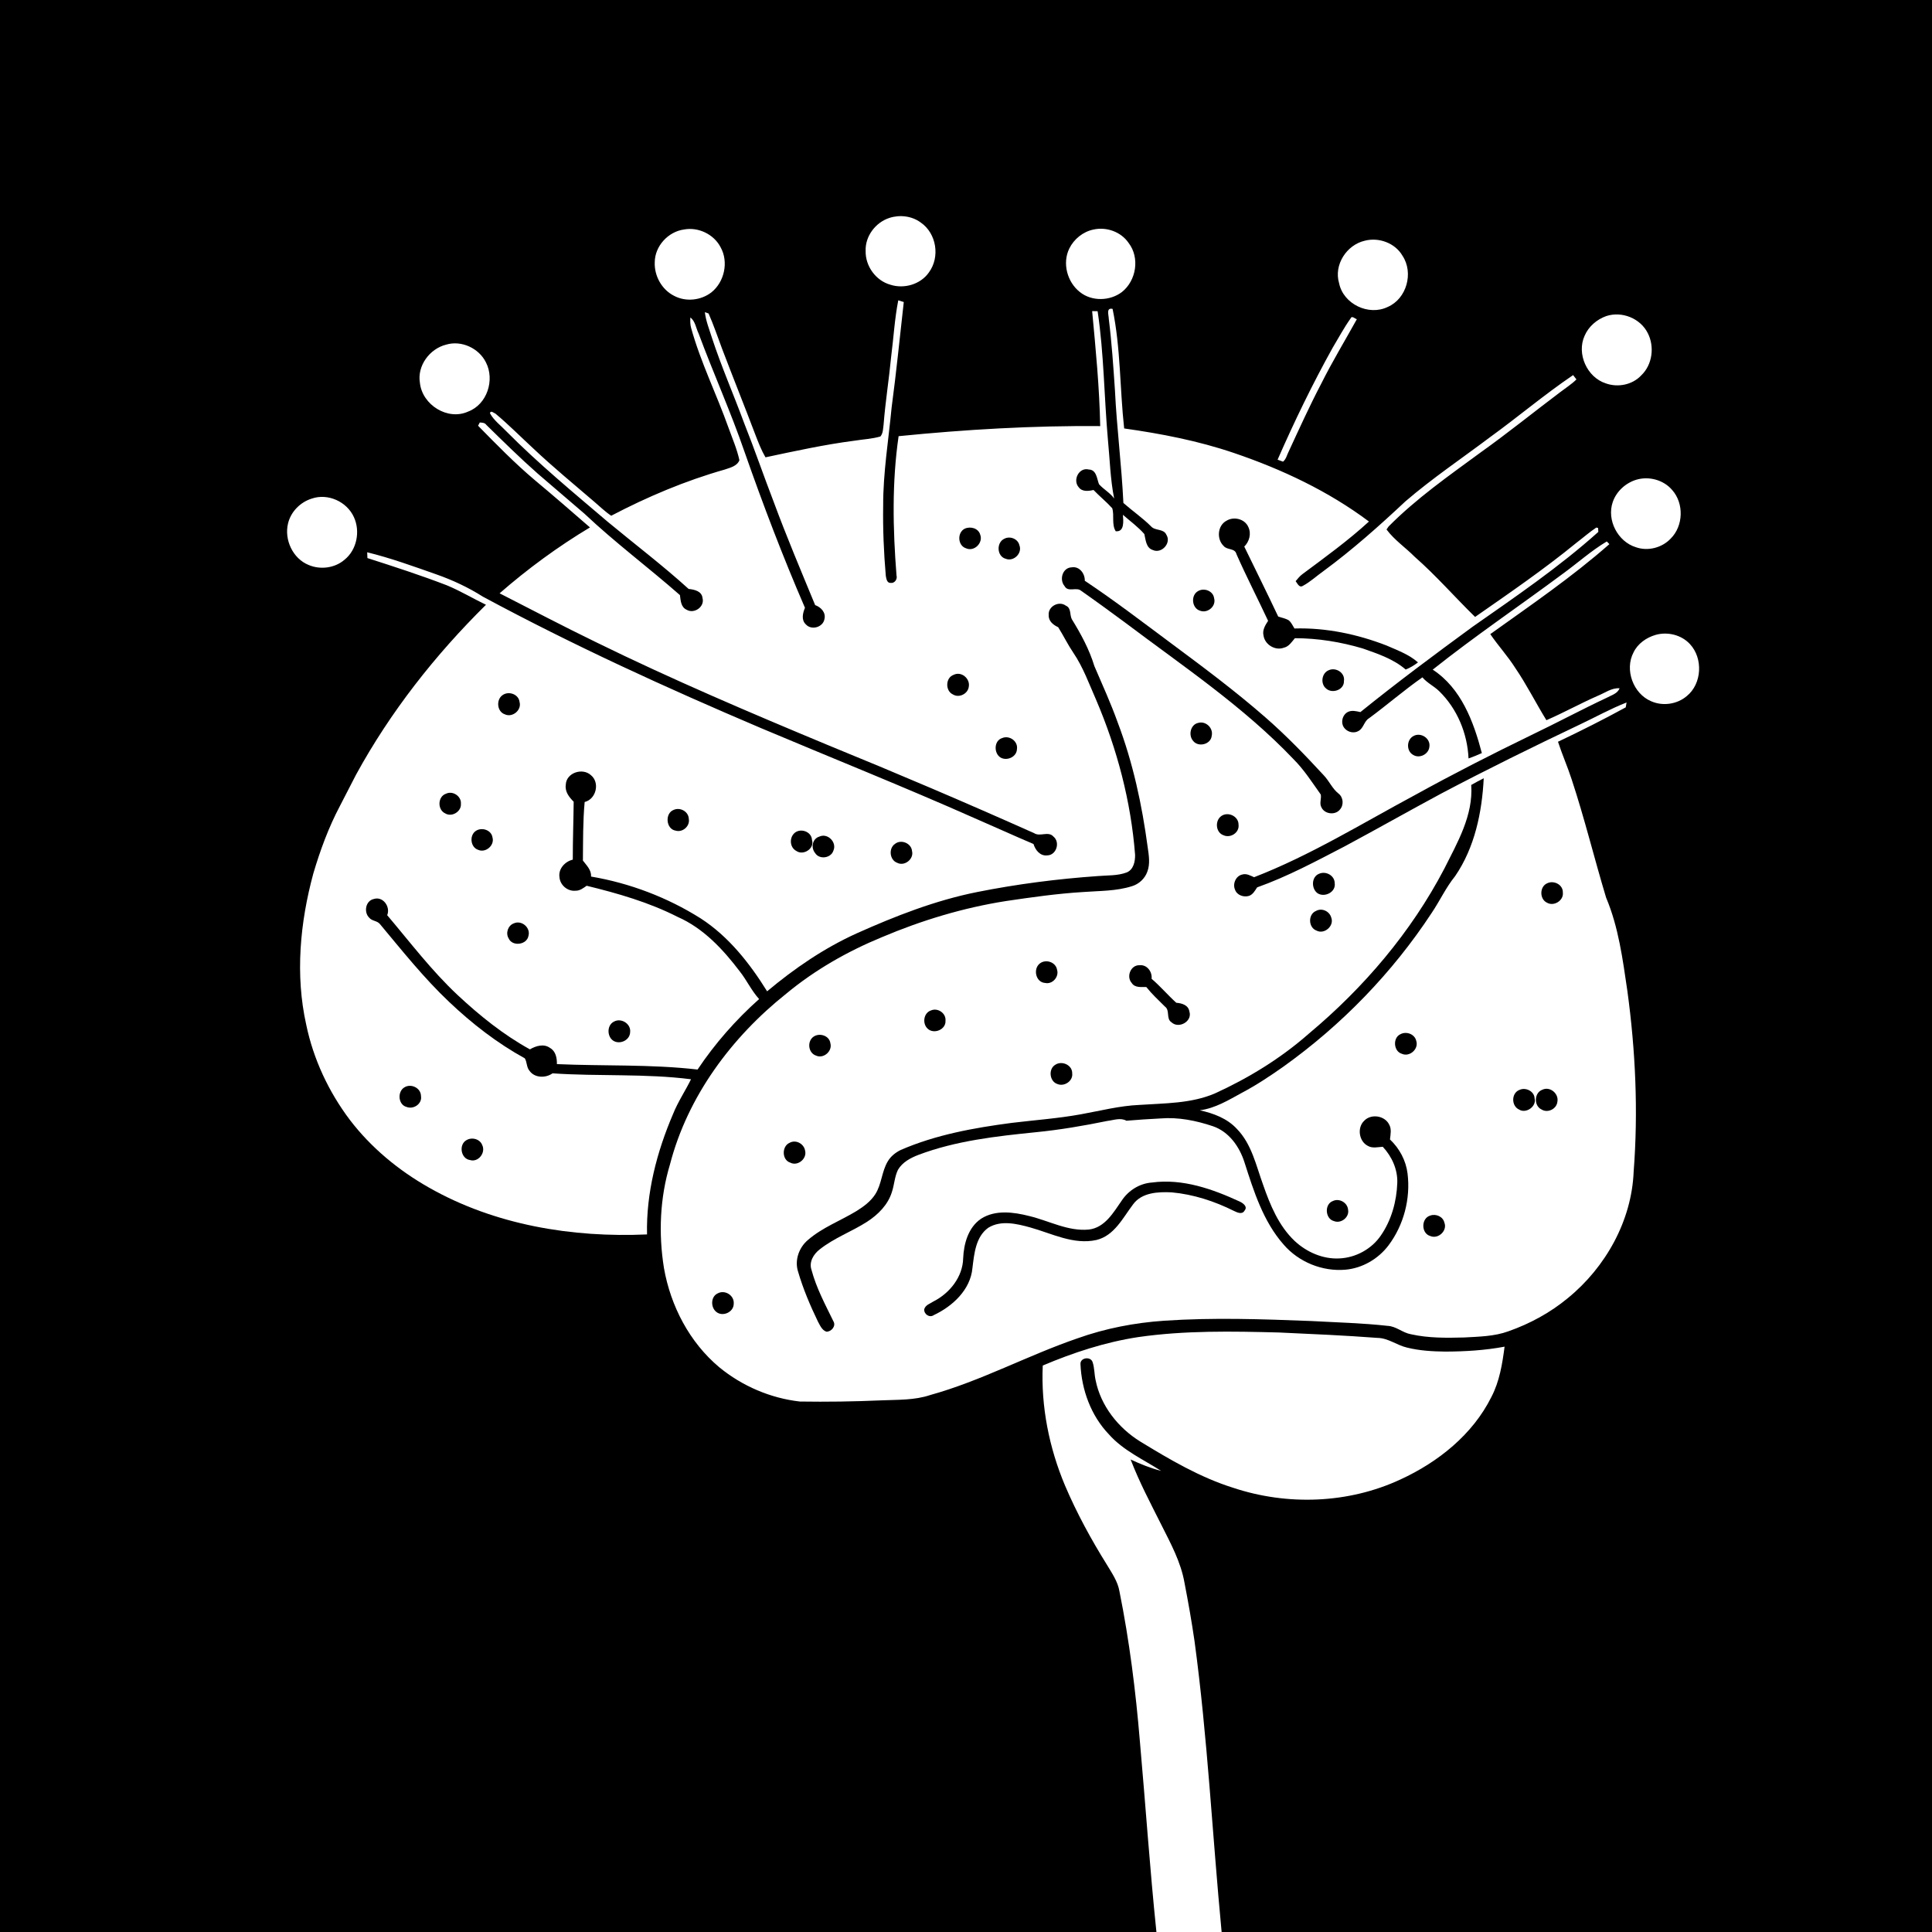 <svg xmlns="http://www.w3.org/2000/svg" viewBox="0 0 1024 1024" version="1.1">
<g id="Parent-Group"><g id="Group-rgba(0,0,0,0)" fill="rgba(0,0,0,0)">
<path fill="#000000" opacity="1.00" d=" M 0.00 0.00 L 1024.00 0.00 L 1024.00 1024.00 L 647.49 1024.00 C 642.57 972.62 640.06 920.98 633.12 869.80 C 631.62 859.44 629.79 849.13 627.80 838.86 C 625.89 827.95 620.53 818.11 615.61 808.33 C 609.87 796.88 603.85 785.55 599.26 773.57 C 604.49 775.99 609.86 778.17 615.45 779.62 C 605.99 773.53 595.36 768.83 587.76 760.26 C 578.22 750.31 573.24 736.60 572.67 722.97 C 572.49 719.52 578.09 718.77 579.10 721.96 C 580.14 725.03 579.98 728.35 580.69 731.51 C 583.39 745.10 592.66 756.78 604.29 764.00 C 619.97 773.58 636.00 783.03 653.64 788.57 C 682.35 798.11 714.72 796.98 742.26 784.15 C 762.22 774.98 780.54 760.37 790.47 740.42 C 794.78 732.17 796.27 722.87 797.46 713.76 C 787.12 715.70 776.56 716.34 766.05 716.37 C 759.25 716.29 752.38 715.90 745.76 714.25 C 740.36 713.01 735.77 709.18 730.07 709.11 C 712.73 707.79 695.34 707.05 677.97 706.25 C 653.06 705.60 627.99 705.12 603.26 708.69 C 585.80 711.35 568.91 716.89 552.68 723.76 C 551.69 745.51 556.06 767.35 564.49 787.39 C 570.70 801.96 578.30 815.91 586.68 829.34 C 589.35 833.81 592.46 838.23 593.34 843.49 C 598.63 869.74 601.96 896.36 604.17 923.04 C 607.18 956.69 609.43 990.40 612.93 1024.00 L 0.00 1024.00 L 0.00 0.00 M 471.37 115.51 C 464.05 117.89 458.48 125.24 458.81 133.04 C 458.62 141.03 464.22 148.79 471.96 150.92 C 479.19 153.25 487.89 150.74 492.30 144.44 C 498.36 136.28 496.41 123.68 487.98 117.92 C 483.28 114.44 476.87 113.71 471.37 115.51 M 362.46 121.65 C 354.08 122.82 347.07 130.50 347.03 139.01 C 346.73 146.22 350.77 153.52 357.26 156.78 C 363.49 160.12 371.51 159.25 377.07 154.95 C 383.97 149.43 386.28 138.81 381.93 131.04 C 378.36 124.13 370.07 120.20 362.46 121.65 M 579.52 121.67 C 574.02 122.81 569.22 126.71 566.75 131.72 C 562.94 139.49 565.63 149.51 572.35 154.78 C 578.63 159.86 588.31 159.61 594.65 154.77 C 602.28 148.73 604.21 136.59 598.20 128.78 C 594.18 122.85 586.44 120.11 579.52 121.67 M 723.37 127.58 C 713.70 129.80 706.84 140.41 709.75 150.12 C 712.00 161.17 725.44 167.60 735.53 162.68 C 745.57 158.35 749.36 144.59 743.35 135.56 C 739.48 128.81 730.79 125.64 723.37 127.58 M 476.10 159.18 C 474.17 169.01 473.62 179.05 472.34 188.98 C 471.19 201.04 469.25 213.01 468.32 225.09 C 468.02 227.21 468.09 229.61 466.64 231.34 C 462.16 232.64 457.46 232.84 452.87 233.58 C 437.00 235.63 421.37 239.07 405.72 242.39 C 403.51 238.60 401.93 234.49 400.36 230.41 C 394.61 215.25 388.57 200.21 382.80 185.06 C 380.42 178.74 378.28 172.32 375.56 166.15 C 375.07 165.98 374.08 165.65 373.59 165.48 C 374.14 170.13 375.91 174.49 377.30 178.92 C 382.34 194.33 388.87 209.18 394.46 224.38 C 399.95 238.14 404.74 252.17 410.07 265.99 C 416.88 284.43 424.55 302.55 432.05 320.72 C 435.10 321.80 437.83 324.62 436.98 328.12 C 436.23 332.48 430.07 334.24 427.12 330.94 C 424.58 328.57 425.49 324.93 426.65 322.14 C 414.92 295.06 404.42 267.46 394.66 239.61 C 387.35 218.34 378.08 197.81 370.26 176.73 C 368.86 173.89 368.55 170.28 365.91 168.25 C 365.79 170.15 365.80 172.09 366.34 173.94 C 371.39 192.11 379.85 209.06 386.15 226.79 C 388.18 232.46 390.63 238.02 391.90 243.92 C 390.68 247.08 386.99 247.88 384.13 248.87 C 363.25 254.80 343.17 263.28 323.96 273.35 C 320.74 271.22 317.99 268.49 315.06 266.01 C 304.31 256.76 293.32 247.76 283.00 238.02 C 276.20 231.75 269.69 225.15 262.59 219.22 C 261.72 218.95 260.11 217.26 259.68 219.02 C 261.78 222.89 265.51 225.57 268.51 228.75 C 285.39 245.77 303.90 261.05 322.13 276.58 C 336.42 288.43 351.24 299.66 364.99 312.15 C 368.04 312.48 371.99 313.29 372.36 317.04 C 373.59 321.63 367.88 325.57 363.92 323.17 C 360.86 321.79 360.76 318.27 360.38 315.42 C 343.74 300.80 325.89 287.50 309.76 272.26 C 301.52 265.15 293.25 258.06 284.97 250.99 C 275.59 242.72 266.69 233.94 257.76 225.19 C 256.95 224.01 255.56 224.02 254.29 223.93 C 254.06 224.36 253.62 225.22 253.39 225.65 C 263.11 235.55 272.82 245.50 283.44 254.46 C 293.30 262.69 303.00 271.11 312.69 279.54 C 295.72 289.73 279.71 301.46 264.80 314.47 C 281.78 323.15 298.67 332.01 315.83 340.34 C 356.17 360.13 397.54 377.74 439.01 395.00 C 475.62 409.94 512.00 425.45 548.10 441.59 C 551.27 443.66 555.64 440.31 558.38 443.43 C 562.04 446.44 559.90 453.33 555.03 453.37 C 551.26 453.80 548.76 450.55 547.78 447.34 C 537.31 442.90 526.98 438.16 516.55 433.65 C 479.06 417.01 440.96 401.79 403.17 385.84 C 353.19 364.58 303.71 341.98 255.88 316.21 C 248.22 311.35 239.96 307.49 231.42 304.48 C 219.27 300.21 207.13 295.79 194.62 292.72 C 194.65 293.48 194.71 295.02 194.74 295.79 C 208.88 300.33 223.02 304.90 236.89 310.25 C 244.01 313.20 250.64 317.19 257.58 320.54 C 230.62 347.17 206.91 377.30 188.71 410.60 C 185.79 416.10 183.07 421.71 180.15 427.21 C 174.15 438.56 169.71 450.66 166.07 462.96 C 159.02 488.94 156.40 516.67 162.31 543.14 C 166.11 561.39 174.19 578.66 185.40 593.52 C 196.67 608.30 211.29 620.36 227.43 629.48 C 262.28 649.29 303.26 656.06 342.94 654.27 C 342.45 632.30 348.12 610.56 356.72 590.48 C 359.30 584.02 363.20 578.24 366.26 572.03 C 341.92 568.93 317.29 570.57 292.85 568.89 C 289.16 571.52 283.28 571.40 280.58 567.45 C 279.01 565.59 279.38 562.83 278.14 560.93 C 263.48 552.86 250.14 542.52 238.03 531.01 C 224.62 518.33 213.13 503.84 201.32 489.71 C 199.86 487.96 197.13 488.20 195.70 486.41 C 192.69 483.49 193.75 477.41 198.11 476.49 C 203.00 474.89 207.08 480.66 205.22 485.07 C 217.36 499.41 228.75 514.48 242.51 527.36 C 254.21 538.28 266.80 548.44 280.86 556.18 C 284.05 554.32 288.28 553.03 291.55 555.45 C 294.58 557.16 295.23 560.81 295.17 564.00 C 320.01 565.10 345.00 564.02 369.73 566.88 C 378.94 553.10 389.97 540.55 402.35 529.52 C 398.32 525.11 395.83 519.58 392.13 514.91 C 383.29 503.23 372.84 491.98 359.19 485.99 C 343.96 478.24 327.47 473.50 310.94 469.47 C 309.15 470.72 307.29 472.19 304.98 472.10 C 300.79 472.51 296.83 469.09 296.53 464.91 C 295.86 460.48 299.47 456.60 303.59 455.63 C 303.57 445.39 303.96 435.15 304.06 424.92 C 301.65 422.51 299.33 419.61 299.88 415.93 C 300.08 409.60 308.67 406.76 313.15 410.81 C 318.09 414.76 316.02 423.56 309.88 425.08 C 308.93 435.39 309.06 445.77 308.95 456.11 C 310.88 458.69 313.45 461.01 313.29 464.60 C 333.84 468.08 353.72 475.65 371.36 486.76 C 386.20 496.36 397.35 510.55 406.59 525.42 C 421.03 513.31 436.71 502.58 453.91 494.77 C 474.51 485.54 495.70 477.24 517.90 472.80 C 539.04 468.58 560.47 465.83 581.96 464.33 C 587.04 463.89 592.34 464.24 597.18 462.41 C 600.82 460.91 601.69 456.58 601.62 453.05 C 599.44 424.78 592.11 397.05 581.00 371.00 C 577.25 362.52 574.12 353.68 568.88 345.96 C 565.93 341.61 563.63 336.86 560.86 332.43 C 558.23 331.24 555.65 329.15 555.83 325.97 C 555.43 321.38 561.29 318.28 564.94 321.03 C 567.89 322.27 566.88 325.82 568.07 328.16 C 572.90 336.00 577.36 344.20 580.04 353.04 C 584.29 362.95 588.78 372.78 592.42 382.95 C 600.48 404.21 605.29 426.56 608.30 449.06 C 608.92 453.35 609.69 457.90 608.08 462.08 C 606.77 465.70 603.67 468.58 599.99 469.69 C 591.63 472.36 582.75 472.14 574.10 472.79 C 560.36 473.62 546.74 475.57 533.14 477.58 C 510.54 481.13 488.51 487.80 467.46 496.71 C 449.24 504.21 431.91 514.07 416.72 526.68 C 387.81 549.69 364.48 581.03 355.11 617.13 C 349.75 634.87 348.97 653.84 351.91 672.09 C 355.44 692.23 365.48 711.50 381.27 724.71 C 393.38 734.64 408.38 741.08 423.95 742.84 C 438.31 743.06 452.67 742.86 467.02 742.22 C 475.73 741.84 484.68 742.22 493.06 739.39 C 519.99 731.92 544.68 718.41 571.05 709.36 C 585.85 704.07 601.38 701.08 617.04 700.01 C 642.99 698.25 669.03 699.16 694.99 700.17 C 708.47 700.92 722.01 701.23 735.44 702.73 C 740.00 702.92 743.41 706.42 747.83 707.18 C 757.06 709.25 766.62 709.14 776.03 708.89 C 783.91 708.43 792.01 708.35 799.52 705.60 C 810.92 701.59 821.70 695.72 831.02 688.00 C 851.02 671.67 864.83 647.03 865.87 621.00 C 868.34 589.05 866.87 556.87 862.53 525.14 C 860.07 508.45 857.88 491.43 851.27 475.76 C 844.98 454.92 839.84 433.72 833.00 413.04 C 830.82 406.32 827.95 399.85 825.77 393.14 C 837.90 387.40 849.90 381.34 861.67 374.91 C 861.78 374.27 862.00 372.98 862.11 372.33 C 853.54 375.67 845.51 380.18 837.20 384.08 C 812.54 395.80 788.03 407.86 763.88 420.60 C 746.73 429.82 729.78 439.42 712.62 448.63 C 697.48 456.48 682.41 464.60 666.31 470.32 C 665.18 472.04 664.10 474.07 662.06 474.82 C 659.25 475.71 655.61 474.51 654.60 471.57 C 653.19 468.47 655.01 464.23 658.44 463.51 C 660.64 462.83 662.73 464.10 664.70 464.94 C 694.59 453.35 721.95 436.41 750.11 421.31 C 770.25 410.19 790.74 399.74 811.44 389.70 C 824.95 383.24 838.15 376.14 851.71 369.78 C 854.13 368.43 857.32 367.67 858.40 364.80 C 854.19 364.49 850.54 367.33 846.76 368.83 C 837.59 372.86 828.81 377.74 819.63 381.72 C 813.99 372.56 809.18 362.90 803.10 354.00 C 799.12 347.72 794.06 342.24 789.88 336.10 C 811.32 320.76 833.18 305.84 853.01 288.40 C 852.54 287.93 852.08 287.45 851.63 286.98 C 843.28 291.96 836.04 298.52 828.18 304.21 C 805.32 321.21 781.67 337.17 759.37 354.93 C 774.46 364.75 781.05 382.51 785.41 399.15 C 783.09 400.18 780.75 401.17 778.35 401.98 C 777.76 388.70 772.34 375.63 762.77 366.31 C 760.01 363.63 756.40 361.98 753.91 359.01 C 744.19 365.81 735.22 373.61 725.67 380.65 C 722.96 382.21 722.79 385.93 720.04 387.43 C 717.72 388.80 714.60 388.14 712.83 386.20 C 710.34 383.63 711.25 378.97 714.39 377.36 C 716.49 376.30 718.87 376.94 721.04 377.42 C 740.37 361.80 760.31 346.97 780.37 332.29 C 803.20 316.30 826.36 300.58 847.14 281.93 C 847.11 281.41 847.06 280.37 847.03 279.85 L 846.09 279.61 C 842.41 282.05 839.10 285.00 835.58 287.66 C 818.39 301.73 800.04 314.30 781.83 326.99 C 771.08 316.50 761.20 305.11 749.89 295.18 C 744.98 290.23 739.10 286.28 734.89 280.64 C 735.16 280.24 735.71 279.44 735.99 279.04 C 750.73 264.15 767.99 252.11 784.84 239.74 C 799.17 229.53 812.86 218.45 826.91 207.87 C 829.81 205.65 832.93 203.68 835.55 201.10 C 835.11 200.53 834.23 199.38 833.78 198.81 C 818.58 209.11 804.55 221.01 789.69 231.76 C 774.70 243.04 759.08 253.54 744.85 265.78 C 731.00 278.76 716.80 291.41 701.49 302.67 C 697.82 305.27 694.49 308.41 690.51 310.54 C 688.58 311.69 687.65 309.17 686.72 308.02 C 687.83 306.69 688.94 305.32 690.35 304.27 C 702.35 295.34 714.53 286.54 725.57 276.42 C 704.04 260.29 679.42 248.72 654.03 240.09 C 635.15 233.67 615.53 229.87 595.83 227.09 C 593.50 206.01 594.01 184.56 589.70 163.73 C 586.18 162.91 587.63 166.92 587.67 168.93 C 589.24 181.56 590.10 194.25 590.95 206.95 C 591.91 226.86 594.48 246.66 595.42 266.58 C 600.19 270.78 605.51 274.44 610.06 278.96 C 612.22 281.47 616.71 280.08 618.19 283.41 C 621.02 287.80 615.65 293.66 611.02 291.52 C 607.39 290.38 607.26 286.12 606.52 283.05 C 603.16 279.21 598.98 276.21 595.16 272.85 C 595.41 276.00 596.10 282.08 591.35 281.57 C 589.09 277.96 590.70 273.26 589.51 269.38 C 586.41 265.96 582.79 263.04 579.59 259.70 C 576.95 260.31 573.58 260.76 571.75 258.26 C 568.39 254.50 571.89 247.51 577.08 248.85 C 581.23 248.97 581.34 253.75 582.49 256.63 C 584.93 259.40 588.35 261.15 590.52 264.21 C 588.47 253.96 588.24 243.46 587.22 233.09 C 585.20 210.39 585.14 187.52 581.76 164.95 C 581.03 164.94 579.59 164.92 578.86 164.90 C 580.76 185.17 582.74 205.48 583.13 225.84 C 547.46 225.54 511.77 227.63 476.28 231.18 C 472.71 255.60 473.24 280.45 475.17 305.00 C 475.76 306.96 474.15 309.30 472.02 308.95 C 470.07 309.06 469.75 306.62 469.49 305.17 C 468.43 292.84 467.90 280.46 468.10 268.08 C 468.04 250.63 470.92 233.38 472.57 216.06 C 475.07 197.44 476.90 178.75 479.02 160.08 C 478.04 159.78 477.07 159.48 476.10 159.18 M 851.39 167.51 C 846.36 169.30 841.99 173.02 839.87 177.97 C 835.54 187.49 841.14 199.96 851.06 203.18 C 857.48 205.51 865.24 204.00 869.94 198.90 C 875.82 193.29 877.02 183.72 873.37 176.59 C 869.45 168.72 859.70 164.82 851.39 167.51 M 715.83 168.80 C 712.31 173.75 709.45 179.13 706.32 184.34 C 695.61 203.60 685.99 223.46 677.15 243.64 C 677.87 243.90 679.31 244.43 680.04 244.69 C 681.72 243.33 682.13 241.00 683.11 239.15 C 688.68 227.13 694.14 215.06 700.30 203.32 C 706.11 191.68 712.86 180.55 719.16 169.18 C 718.14 168.97 716.50 167.06 715.83 168.80 M 236.44 182.67 C 227.71 184.87 221.01 193.88 222.57 202.97 C 223.80 214.58 237.30 223.09 248.15 218.13 C 258.19 214.36 262.35 201.33 257.54 192.04 C 253.83 184.54 244.53 180.23 236.44 182.67 M 867.26 254.27 C 861.59 256.01 856.75 260.42 854.80 266.06 C 851.49 275.61 857.44 287.08 867.06 290.04 C 873.39 292.28 880.89 290.35 885.49 285.48 C 892.25 278.78 892.62 266.83 886.29 259.72 C 881.74 254.35 873.96 252.26 867.26 254.27 M 165.19 264.28 C 159.13 266.18 154.14 271.24 152.66 277.46 C 150.56 286.10 155.24 296.11 163.61 299.46 C 169.80 302.09 177.44 301.11 182.57 296.70 C 189.14 291.45 191.06 281.59 187.56 274.05 C 183.83 265.86 173.77 261.29 165.19 264.28 M 877.42 336.53 C 872.57 337.96 868.01 341.15 865.80 345.80 C 860.96 354.97 865.64 367.73 875.21 371.70 C 881.32 374.39 888.92 373.29 894.01 368.95 C 902.10 362.42 902.75 348.93 895.71 341.39 C 891.18 336.46 883.79 334.68 877.42 336.53 Z" />
<path fill="#000000" opacity="1.00" d=" M 650.07 276.00 C 653.94 273.61 659.76 275.01 661.63 279.30 C 663.34 282.84 662.19 287.02 659.49 289.70 C 665.49 302.05 671.61 314.35 677.47 326.77 C 679.35 327.44 681.41 327.75 683.13 328.83 C 684.47 329.97 685.15 331.65 686.09 333.11 C 702.75 332.62 719.39 336.12 734.89 342.13 C 740.64 344.66 746.78 346.85 751.56 351.09 C 749.55 352.62 747.40 353.97 745.03 354.86 C 738.53 349.25 730.21 346.50 722.25 343.69 C 710.62 340.24 698.44 338.27 686.32 338.26 C 684.64 340.22 683.17 342.70 680.45 343.30 C 675.88 345.02 670.40 341.67 669.70 336.89 C 668.97 334.00 670.61 331.35 672.12 329.05 C 666.60 317.23 660.61 305.63 655.34 293.69 C 654.56 290.39 650.36 291.65 648.55 289.36 C 644.74 285.75 645.29 278.50 650.07 276.00 Z" />
<path fill="#000000" opacity="1.00" d=" M 511.30 280.23 C 514.30 278.82 518.57 279.94 519.53 283.38 C 521.21 287.72 516.34 292.58 512.00 290.60 C 507.57 289.21 507.23 282.28 511.30 280.23 Z" />
<path fill="#000000" opacity="1.00" d=" M 532.38 285.51 C 535.38 283.97 539.54 285.61 540.30 289.00 C 541.98 293.23 537.24 297.86 533.04 296.16 C 528.29 294.89 527.99 287.48 532.38 285.51 Z" />
<path fill="#000000" opacity="1.00" d=" M 564.25 310.65 C 561.31 307.23 563.15 300.86 568.01 300.70 C 572.12 300.01 575.09 304.02 574.96 307.81 C 590.70 318.31 605.73 329.82 620.91 341.11 C 637.86 353.70 654.81 366.34 670.72 380.25 C 681.74 389.86 691.91 400.39 701.81 411.14 C 704.58 414.12 706.18 418.02 709.42 420.59 C 712.03 422.58 712.36 426.72 710.14 429.13 C 707.66 432.19 702.09 431.53 700.42 427.97 C 699.15 425.84 700.49 423.36 700.03 421.11 C 695.46 414.69 691.21 408.00 685.61 402.40 C 659.19 374.63 627.17 353.21 596.70 330.26 C 588.85 324.45 580.96 318.69 572.97 313.09 C 570.47 310.97 566.11 314.09 564.25 310.65 Z" />
<path fill="#000000" opacity="1.00" d=" M 635.12 313.22 C 638.32 311.44 643.02 313.24 643.50 317.07 C 644.72 321.24 640.13 325.20 636.14 323.72 C 631.61 322.45 630.98 315.37 635.12 313.22 Z" />
<path fill="#000000" opacity="1.00" d=" M 704.22 355.24 C 708.02 353.49 713.04 356.60 712.31 360.99 C 712.49 365.62 706.21 367.83 702.95 365.01 C 699.74 362.51 700.43 356.81 704.22 355.24 Z" />
<path fill="#000000" opacity="1.00" d=" M 505.48 357.66 C 509.54 355.64 514.28 359.68 513.48 363.95 C 513.05 367.74 508.33 370.10 505.08 368.07 C 500.92 366.21 501.07 359.14 505.48 357.66 Z" />
<path fill="#000000" opacity="1.00" d=" M 266.36 368.43 C 269.58 366.10 274.90 367.92 275.37 372.05 C 276.62 376.37 271.59 380.51 267.57 378.60 C 263.39 377.22 262.87 370.84 266.36 368.43 Z" />
<path fill="#000000" opacity="1.00" d=" M 635.09 383.15 C 639.10 381.99 643.18 385.89 642.24 389.96 C 641.82 394.60 635.02 396.26 632.31 392.60 C 629.77 389.61 630.99 383.99 635.09 383.15 Z" />
<path fill="#000000" opacity="1.00" d=" M 749.13 390.13 C 753.02 387.90 758.35 391.37 757.60 395.85 C 757.21 399.79 752.31 402.23 748.98 400.09 C 745.30 398.08 745.46 392.07 749.13 390.13 Z" />
<path fill="#000000" opacity="1.00" d=" M 531.17 391.19 C 535.01 389.54 539.70 392.89 539.00 397.10 C 538.83 401.18 533.77 403.45 530.37 401.54 C 526.66 399.33 526.75 392.53 531.17 391.19 Z" />
<path fill="#000000" opacity="1.00" d=" M 779.78 416.05 C 781.96 414.80 784.17 413.62 786.41 412.48 C 785.50 430.55 781.63 449.25 771.23 464.39 C 766.36 470.39 763.14 477.47 758.83 483.85 C 738.02 515.55 711.15 543.24 680.31 565.28 C 673.20 570.31 665.92 575.13 658.22 579.21 C 651.16 583.06 644.05 587.44 635.91 588.48 C 643.15 590.07 650.47 592.77 655.60 598.37 C 663.43 606.40 665.75 617.75 669.47 627.96 C 673.23 638.75 677.76 649.76 686.23 657.77 C 692.57 663.66 701.20 667.47 709.95 666.99 C 718.58 666.59 726.95 662.04 731.84 654.90 C 737.48 646.77 740.23 636.83 740.59 627.02 C 740.86 619.85 737.72 612.98 732.90 607.81 C 730.27 607.98 727.37 608.76 724.96 607.32 C 720.24 604.93 719.21 597.64 723.05 594.03 C 726.65 590.20 733.85 591.25 736.23 595.93 C 737.68 598.37 736.99 601.29 736.72 603.94 C 741.75 608.69 745.18 615.08 746.03 621.98 C 747.68 635.31 744.04 649.27 735.97 660.03 C 730.53 667.25 722.09 672.19 713.05 672.97 C 700.86 674.00 688.36 668.94 680.36 659.66 C 669.53 647.39 664.52 631.39 659.61 616.09 C 656.98 607.80 651.44 599.87 642.92 596.94 C 634.01 593.94 624.52 592.02 615.09 592.80 C 609.06 593.07 603.04 593.53 597.03 594.01 C 593.89 592.25 590.26 593.72 586.96 594.11 C 574.40 596.67 561.76 598.85 548.99 600.10 C 527.99 602.23 506.71 604.60 486.83 612.09 C 482.60 613.71 478.28 616.00 475.93 620.04 C 474.14 623.72 474.02 627.92 472.73 631.77 C 470.66 638.54 465.39 643.80 459.57 647.56 C 451.39 652.80 442.07 656.15 434.42 662.23 C 431.19 664.74 428.67 668.89 430.12 673.08 C 432.66 682.64 437.39 691.42 441.70 700.27 C 443.26 702.80 440.68 705.84 438.05 705.83 C 435.64 705.04 434.64 702.47 433.51 700.44 C 429.39 691.91 425.67 683.14 423.01 674.04 C 421.04 668.00 423.46 661.19 428.25 657.19 C 435.88 650.57 445.51 647.03 454.04 641.83 C 457.78 639.49 461.47 636.77 463.89 633.01 C 467.32 627.68 467.29 620.95 470.54 615.54 C 472.13 612.84 474.67 610.84 477.46 609.48 C 496.04 601.43 516.14 597.80 536.11 595.17 C 548.40 593.67 560.79 592.81 572.99 590.58 C 583.25 588.73 593.43 586.08 603.89 585.63 C 617.30 584.71 631.28 584.94 643.88 579.56 C 661.88 571.35 678.93 560.88 693.80 547.78 C 722.86 523.47 747.91 494.08 765.51 460.43 C 772.46 446.53 780.90 432.19 779.78 416.05 Z" />
<path fill="#000000" opacity="1.00" d=" M 236.49 420.65 C 240.04 418.98 244.62 422.07 244.29 426.03 C 244.62 430.12 239.51 433.27 236.00 431.13 C 231.74 429.20 231.92 422.10 236.49 420.65 Z" />
<path fill="#000000" opacity="1.00" d=" M 357.08 429.25 C 360.51 427.71 364.91 430.12 365.07 433.96 C 365.85 437.81 361.84 441.36 358.11 440.26 C 352.96 439.46 352.27 431.05 357.08 429.25 Z" />
<path fill="#000000" opacity="1.00" d=" M 647.39 432.47 C 650.92 430.05 656.47 432.62 656.45 437.05 C 657.02 441.30 652.18 444.43 648.42 442.67 C 644.26 441.18 643.85 434.86 647.39 432.47 Z" />
<path fill="#000000" opacity="1.00" d=" M 252.35 440.30 C 255.49 438.33 260.44 439.95 261.02 443.84 C 262.27 448.06 257.39 452.21 253.44 450.43 C 249.26 449.09 248.65 442.56 252.35 440.30 Z" />
<path fill="#000000" opacity="1.00" d=" M 421.31 441.35 C 424.54 438.79 430.17 440.86 430.36 445.15 C 431.90 449.73 425.81 453.64 422.07 451.02 C 418.49 449.15 418.24 443.81 421.31 441.35 Z" />
<path fill="#000000" opacity="1.00" d=" M 434.28 443.41 C 438.68 441.35 443.69 446.46 441.73 450.83 C 440.45 454.90 434.24 455.75 432.00 452.09 C 429.67 449.24 430.57 444.53 434.28 443.41 Z" />
<path fill="#000000" opacity="1.00" d=" M 474.35 447.29 C 477.56 444.69 483.03 446.91 483.39 451.05 C 484.50 455.35 479.36 459.36 475.46 457.27 C 471.50 455.79 470.88 449.64 474.35 447.29 Z" />
<path fill="#000000" opacity="1.00" d=" M 699.13 463.12 C 702.70 461.51 707.39 464.00 707.42 468.09 C 708.15 472.83 702.09 475.83 698.37 473.46 C 694.96 471.06 694.99 464.74 699.13 463.12 Z" />
<path fill="#000000" opacity="1.00" d=" M 820.08 468.14 C 823.59 466.44 828.48 468.91 828.34 473.04 C 828.88 477.33 823.53 480.60 819.89 478.42 C 815.92 476.53 815.95 469.86 820.08 468.14 Z" />
<path fill="#000000" opacity="1.00" d=" M 697.53 482.81 C 700.62 481.06 704.69 482.98 705.59 486.34 C 707.30 490.74 701.93 495.42 697.80 493.24 C 693.40 491.68 693.18 484.57 697.53 482.81 Z" />
<path fill="#000000" opacity="1.00" d=" M 272.31 489.41 C 276.43 487.52 281.33 491.64 280.10 496.02 C 279.25 500.84 271.53 501.82 269.58 497.35 C 267.89 494.57 269.24 490.52 272.31 489.41 Z" />
<path fill="#000000" opacity="1.00" d=" M 551.35 510.50 C 554.54 508.26 559.58 510.00 560.26 513.97 C 561.43 517.71 557.84 521.85 553.97 520.99 C 548.86 520.70 547.35 513.28 551.35 510.50 Z" />
<path fill="#000000" opacity="1.00" d=" M 599.84 521.01 C 596.81 517.62 599.32 511.34 604.05 511.59 C 607.99 511.21 610.79 515.10 610.37 518.78 C 615.01 522.73 618.94 527.41 623.46 531.49 C 626.42 531.72 629.87 532.69 630.41 536.14 C 632.09 541.35 624.78 545.44 620.93 541.85 C 617.90 539.91 620.25 535.53 617.44 533.50 C 614.06 530.13 610.53 526.88 607.56 523.14 C 604.88 523.09 601.52 523.64 599.84 521.01 Z" />
<path fill="#000000" opacity="1.00" d=" M 493.42 535.56 C 497.00 533.96 501.51 537.02 501.13 540.99 C 501.46 545.71 494.99 548.34 491.68 545.23 C 488.75 542.54 489.47 536.87 493.42 535.56 Z" />
<path fill="#000000" opacity="1.00" d=" M 325.38 541.49 C 329.24 539.32 334.54 542.65 333.98 547.09 C 333.87 550.91 329.59 553.30 326.13 552.12 C 321.74 550.64 321.22 543.57 325.38 541.49 Z" />
<path fill="#000000" opacity="1.00" d=" M 742.18 548.19 C 745.37 546.41 749.93 548.09 750.67 551.80 C 752.02 556.06 747.05 560.40 743.00 558.52 C 738.63 557.27 738.08 550.13 742.18 548.19 Z" />
<path fill="#000000" opacity="1.00" d=" M 431.37 549.35 C 434.53 547.33 439.61 548.96 440.11 552.93 C 441.33 557.14 436.44 561.36 432.48 559.47 C 428.25 558.07 427.67 551.67 431.37 549.35 Z" />
<path fill="#000000" opacity="1.00" d=" M 559.34 564.34 C 562.86 562.01 568.44 564.51 568.29 568.95 C 568.79 572.98 564.04 576.09 560.44 574.55 C 556.23 573.19 555.53 566.57 559.34 564.34 Z" />
<path fill="#000000" opacity="1.00" d=" M 214.38 576.30 C 217.92 574.13 223.12 576.67 223.13 580.94 C 223.84 585.05 219.17 588.16 215.50 586.70 C 210.98 585.55 210.51 578.53 214.38 576.30 Z" />
<path fill="#000000" opacity="1.00" d=" M 805.42 577.64 C 808.70 576.16 813.23 578.39 813.37 582.18 C 814.52 586.43 808.84 590.41 805.16 588.09 C 800.93 586.19 800.97 579.25 805.42 577.64 Z" />
<path fill="#000000" opacity="1.00" d=" M 817.47 577.58 C 821.52 575.62 826.30 579.66 825.45 583.95 C 825.05 587.79 820.32 590.11 817.06 588.05 C 812.87 586.12 813.11 579.17 817.47 577.58 Z" />
<path fill="#000000" opacity="1.00" d=" M 247.24 604.30 C 250.15 602.56 254.42 603.68 255.62 606.98 C 257.53 610.98 253.50 616.21 249.10 614.84 C 244.23 614.16 243.01 606.65 247.24 604.30 Z" />
<path fill="#000000" opacity="1.00" d=" M 418.51 605.71 C 421.84 603.84 426.16 606.24 426.72 609.89 C 427.83 614.14 422.78 618.29 418.87 616.22 C 414.35 614.84 414.28 607.51 418.51 605.71 Z" />
<path fill="#000000" opacity="1.00" d=" M 610.57 626.76 C 626.70 624.58 642.59 630.15 657.02 636.83 C 658.75 637.61 661.46 639.51 659.66 641.61 C 658.43 643.92 655.77 642.67 654.03 641.82 C 643.70 636.67 632.51 633.01 620.98 631.97 C 613.80 631.63 605.14 632.00 600.51 638.40 C 595.10 645.53 590.62 654.92 581.13 657.22 C 568.99 659.91 557.45 653.74 546.04 650.57 C 538.91 648.61 530.53 646.57 523.80 650.74 C 517.12 655.52 516.35 664.53 515.42 672.02 C 514.40 683.60 504.89 692.34 494.92 697.04 C 492.67 698.61 489.73 696.58 489.84 694.01 C 490.42 691.68 493.00 690.93 494.80 689.77 C 503.36 685.42 510.29 676.79 510.50 666.90 C 510.84 659.12 513.21 650.53 520.00 645.94 C 527.60 641.09 537.26 642.42 545.55 644.53 C 556.03 647.04 566.11 652.76 577.16 651.68 C 585.58 650.67 590.10 642.73 594.47 636.44 C 598.04 630.98 604.01 627.22 610.57 626.76 Z" />
<path fill="#000000" opacity="1.00" d=" M 706.46 636.56 C 709.84 634.94 714.19 637.40 714.51 641.15 C 715.30 645.15 710.80 648.69 707.05 647.21 C 702.34 646.04 701.85 638.22 706.46 636.56 Z" />
<path fill="#000000" opacity="1.00" d=" M 758.11 644.26 C 761.08 643.21 764.82 644.80 765.55 648.01 C 767.27 652.29 762.27 656.92 758.12 655.13 C 753.15 653.76 753.15 645.65 758.11 644.26 Z" />
<path fill="#000000" opacity="1.00" d=" M 380.36 685.54 C 384.21 683.39 389.29 686.62 388.89 691.02 C 388.91 695.51 382.95 698.13 379.60 695.29 C 376.62 692.87 376.66 687.26 380.36 685.54 Z" />
</g>
<g id="Group-000000" fill="#000000">
<path fill="rgba(0,0,0,0)" opacity="1.00" d=" M 471.37 115.51 C 476.87 113.71 483.28 114.44 487.98 117.92 C 496.41 123.68 498.36 136.28 492.30 144.44 C 487.89 150.74 479.19 153.25 471.96 150.92 C 464.22 148.79 458.62 141.03 458.81 133.04 C 458.48 125.24 464.05 117.89 471.37 115.51 Z" />
<path fill="rgba(0,0,0,0)" opacity="1.00" d=" M 362.46 121.65 C 370.07 120.20 378.36 124.13 381.93 131.04 C 386.28 138.81 383.97 149.43 377.07 154.95 C 371.51 159.25 363.49 160.12 357.26 156.78 C 350.77 153.52 346.73 146.22 347.03 139.01 C 347.07 130.50 354.08 122.82 362.46 121.65 Z" />
<path fill="rgba(0,0,0,0)" opacity="1.00" d=" M 579.52 121.67 C 586.44 120.11 594.18 122.85 598.20 128.78 C 604.21 136.59 602.28 148.73 594.65 154.77 C 588.31 159.61 578.63 159.86 572.35 154.78 C 565.63 149.51 562.94 139.49 566.75 131.72 C 569.22 126.71 574.02 122.81 579.52 121.67 Z" />
<path fill="rgba(0,0,0,0)" opacity="1.00" d=" M 723.37 127.58 C 730.79 125.64 739.48 128.81 743.35 135.56 C 749.36 144.59 745.57 158.35 735.53 162.68 C 725.44 167.60 712.00 161.17 709.75 150.12 C 706.84 140.41 713.70 129.80 723.37 127.58 Z" />
<path fill="rgba(0,0,0,0)" opacity="1.00" d=" M 476.10 159.18 C 477.07 159.48 478.04 159.78 479.02 160.08 C 476.90 178.75 475.07 197.44 472.57 216.06 C 470.92 233.38 468.04 250.63 468.10 268.08 C 467.90 280.46 468.43 292.84 469.49 305.17 C 469.75 306.62 470.07 309.06 472.02 308.95 C 474.15 309.30 475.76 306.96 475.17 305.00 C 473.24 280.45 472.71 255.60 476.28 231.18 C 511.77 227.63 547.46 225.54 583.13 225.84 C 582.74 205.48 580.76 185.17 578.86 164.90 C 579.59 164.92 581.03 164.94 581.76 164.95 C 585.14 187.52 585.20 210.39 587.22 233.09 C 588.24 243.46 588.47 253.96 590.52 264.21 C 588.35 261.15 584.93 259.40 582.49 256.63 C 581.34 253.75 581.23 248.97 577.08 248.85 C 571.89 247.51 568.39 254.50 571.75 258.26 C 573.58 260.76 576.95 260.31 579.59 259.70 C 582.79 263.04 586.41 265.96 589.51 269.38 C 590.70 273.26 589.09 277.96 591.35 281.57 C 596.10 282.08 595.41 276.00 595.16 272.85 C 598.98 276.21 603.16 279.21 606.52 283.05 C 607.26 286.12 607.39 290.38 611.02 291.52 C 615.65 293.66 621.02 287.80 618.19 283.41 C 616.71 280.08 612.22 281.47 610.06 278.96 C 605.51 274.44 600.19 270.78 595.42 266.58 C 594.48 246.66 591.91 226.86 590.95 206.95 C 590.10 194.25 589.24 181.56 587.67 168.93 C 587.63 166.92 586.18 162.91 589.70 163.73 C 594.01 184.56 593.50 206.01 595.83 227.09 C 615.53 229.87 635.15 233.67 654.03 240.09 C 679.42 248.72 704.04 260.29 725.57 276.42 C 714.53 286.54 702.35 295.34 690.35 304.27 C 688.94 305.32 687.83 306.69 686.72 308.02 C 687.65 309.17 688.58 311.69 690.51 310.54 C 694.49 308.41 697.82 305.27 701.49 302.67 C 716.80 291.41 731.00 278.76 744.85 265.78 C 759.08 253.54 774.70 243.04 789.69 231.76 C 804.55 221.01 818.58 209.11 833.78 198.81 C 834.23 199.38 835.11 200.53 835.55 201.10 C 832.93 203.68 829.81 205.65 826.91 207.87 C 812.86 218.45 799.17 229.53 784.84 239.74 C 767.99 252.11 750.73 264.15 735.99 279.04 C 735.71 279.44 735.16 280.24 734.89 280.64 C 739.10 286.28 744.98 290.23 749.89 295.18 C 761.20 305.11 771.08 316.50 781.83 326.99 C 800.04 314.30 818.39 301.73 835.58 287.66 C 839.10 285.00 842.41 282.05 846.09 279.61 L 847.03 279.85 C 847.06 280.37 847.11 281.41 847.14 281.93 C 826.36 300.58 803.20 316.30 780.37 332.29 C 760.31 346.97 740.37 361.80 721.04 377.42 C 718.87 376.94 716.49 376.30 714.39 377.36 C 711.25 378.97 710.34 383.63 712.83 386.20 C 714.60 388.14 717.72 388.80 720.04 387.43 C 722.79 385.93 722.96 382.21 725.67 380.65 C 735.22 373.61 744.19 365.81 753.91 359.01 C 756.40 361.98 760.01 363.63 762.77 366.31 C 772.34 375.63 777.76 388.70 778.35 401.98 C 780.75 401.17 783.09 400.18 785.41 399.15 C 781.05 382.51 774.46 364.75 759.37 354.93 C 781.67 337.17 805.32 321.21 828.18 304.21 C 836.04 298.52 843.28 291.96 851.63 286.98 C 852.08 287.45 852.54 287.93 853.01 288.40 C 833.18 305.84 811.32 320.76 789.88 336.10 C 794.06 342.24 799.12 347.72 803.10 354.00 C 809.18 362.90 813.99 372.56 819.63 381.72 C 828.81 377.74 837.59 372.86 846.76 368.83 C 850.54 367.33 854.19 364.49 858.40 364.80 C 857.32 367.67 854.13 368.43 851.71 369.78 C 838.15 376.14 824.95 383.24 811.44 389.70 C 790.74 399.74 770.25 410.19 750.11 421.31 C 721.95 436.41 694.59 453.35 664.70 464.94 C 662.73 464.10 660.64 462.83 658.44 463.51 C 655.01 464.23 653.19 468.47 654.60 471.57 C 655.61 474.51 659.25 475.71 662.06 474.82 C 664.10 474.07 665.18 472.04 666.31 470.32 C 682.41 464.60 697.48 456.48 712.62 448.63 C 729.78 439.42 746.73 429.82 763.88 420.60 C 788.03 407.86 812.54 395.80 837.20 384.08 C 845.51 380.18 853.54 375.67 862.11 372.33 C 862.00 372.98 861.78 374.27 861.67 374.91 C 849.90 381.34 837.90 387.40 825.77 393.14 C 827.95 399.85 830.82 406.32 833.00 413.04 C 839.84 433.72 844.98 454.92 851.27 475.76 C 857.88 491.43 860.07 508.45 862.53 525.14 C 866.87 556.87 868.34 589.05 865.87 621.00 C 864.83 647.03 851.02 671.67 831.02 688.00 C 821.70 695.72 810.92 701.59 799.52 705.60 C 792.01 708.35 783.91 708.43 776.03 708.89 C 766.62 709.14 757.06 709.25 747.83 707.18 C 743.41 706.42 740.00 702.92 735.44 702.73 C 722.01 701.23 708.47 700.92 694.99 700.17 C 669.03 699.16 642.99 698.25 617.04 700.01 C 601.38 701.08 585.85 704.07 571.05 709.36 C 544.68 718.41 519.99 731.92 493.06 739.39 C 484.68 742.22 475.73 741.84 467.02 742.22 C 452.67 742.86 438.31 743.06 423.95 742.84 C 408.38 741.08 393.38 734.64 381.27 724.71 C 365.48 711.50 355.44 692.23 351.91 672.09 C 348.97 653.84 349.75 634.87 355.11 617.13 C 364.48 581.03 387.81 549.69 416.72 526.68 C 431.91 514.07 449.24 504.21 467.46 496.71 C 488.51 487.80 510.54 481.13 533.14 477.58 C 546.74 475.57 560.36 473.62 574.10 472.79 C 582.75 472.14 591.63 472.36 599.99 469.69 C 603.67 468.58 606.77 465.70 608.08 462.08 C 609.69 457.90 608.92 453.35 608.30 449.06 C 605.29 426.56 600.48 404.21 592.42 382.95 C 588.78 372.78 584.29 362.95 580.04 353.04 C 577.36 344.20 572.90 336.00 568.07 328.16 C 566.88 325.82 567.89 322.27 564.94 321.03 C 561.29 318.28 555.43 321.38 555.83 325.97 C 555.65 329.15 558.23 331.24 560.86 332.43 C 563.63 336.86 565.93 341.61 568.88 345.96 C 574.12 353.68 577.25 362.52 581.00 371.00 C 592.11 397.05 599.44 424.78 601.62 453.05 C 601.69 456.58 600.82 460.91 597.18 462.41 C 592.34 464.24 587.04 463.89 581.96 464.33 C 560.47 465.83 539.04 468.58 517.90 472.80 C 495.70 477.24 474.51 485.54 453.91 494.77 C 436.71 502.58 421.03 513.31 406.59 525.42 C 397.35 510.55 386.20 496.36 371.36 486.76 C 353.72 475.65 333.84 468.08 313.29 464.60 C 313.45 461.01 310.88 458.69 308.95 456.11 C 309.06 445.77 308.93 435.39 309.88 425.08 C 316.02 423.56 318.09 414.76 313.15 410.81 C 308.67 406.76 300.08 409.60 299.88 415.93 C 299.33 419.61 301.65 422.51 304.06 424.92 C 303.96 435.15 303.57 445.39 303.59 455.63 C 299.47 456.60 295.86 460.48 296.53 464.91 C 296.83 469.09 300.79 472.51 304.98 472.10 C 307.29 472.19 309.15 470.72 310.94 469.47 C 327.47 473.50 343.96 478.24 359.19 485.99 C 372.84 491.98 383.29 503.23 392.13 514.91 C 395.83 519.58 398.32 525.11 402.35 529.52 C 389.97 540.55 378.94 553.10 369.73 566.88 C 345.00 564.02 320.01 565.10 295.17 564.00 C 295.23 560.81 294.58 557.16 291.55 555.45 C 288.28 553.03 284.05 554.32 280.86 556.18 C 266.80 548.44 254.21 538.28 242.51 527.36 C 228.75 514.48 217.36 499.41 205.22 485.07 C 207.08 480.66 203.00 474.89 198.11 476.49 C 193.75 477.41 192.69 483.49 195.70 486.41 C 197.13 488.20 199.86 487.96 201.32 489.71 C 213.13 503.84 224.62 518.33 238.03 531.01 C 250.14 542.52 263.48 552.86 278.14 560.93 C 279.38 562.83 279.01 565.59 280.58 567.45 C 283.28 571.40 289.16 571.52 292.85 568.89 C 317.29 570.57 341.92 568.93 366.26 572.03 C 363.20 578.24 359.30 584.02 356.72 590.48 C 348.12 610.56 342.45 632.30 342.94 654.27 C 303.26 656.06 262.28 649.29 227.43 629.48 C 211.29 620.36 196.67 608.30 185.40 593.52 C 174.19 578.66 166.11 561.39 162.31 543.14 C 156.40 516.67 159.02 488.94 166.07 462.96 C 169.71 450.66 174.15 438.56 180.15 427.21 C 183.07 421.71 185.79 416.10 188.71 410.60 C 206.91 377.30 230.62 347.17 257.58 320.54 C 250.64 317.19 244.01 313.20 236.89 310.25 C 223.02 304.90 208.88 300.33 194.74 295.79 C 194.71 295.02 194.65 293.48 194.62 292.72 C 207.13 295.79 219.27 300.21 231.42 304.48 C 239.96 307.49 248.22 311.35 255.88 316.21 C 303.71 341.98 353.19 364.58 403.17 385.84 C 440.96 401.79 479.06 417.01 516.55 433.65 C 526.98 438.16 537.31 442.90 547.78 447.34 C 548.76 450.55 551.26 453.80 555.03 453.37 C 559.90 453.33 562.04 446.44 558.38 443.43 C 555.64 440.31 551.27 443.66 548.10 441.59 C 512.00 425.45 475.62 409.94 439.01 395.00 C 397.54 377.74 356.17 360.13 315.83 340.34 C 298.67 332.01 281.78 323.15 264.80 314.47 C 279.71 301.46 295.72 289.73 312.69 279.54 C 303.00 271.11 293.30 262.69 283.44 254.46 C 272.82 245.50 263.11 235.55 253.39 225.65 C 253.62 225.22 254.06 224.36 254.29 223.93 C 255.56 224.02 256.95 224.01 257.76 225.19 C 266.69 233.94 275.59 242.72 284.97 250.99 C 293.25 258.06 301.52 265.15 309.76 272.26 C 325.89 287.50 343.74 300.80 360.38 315.42 C 360.76 318.27 360.86 321.79 363.92 323.17 C 367.88 325.57 373.59 321.63 372.36 317.04 C 371.99 313.29 368.04 312.48 364.99 312.15 C 351.24 299.66 336.42 288.43 322.13 276.58 C 303.90 261.05 285.39 245.77 268.51 228.75 C 265.51 225.57 261.78 222.89 259.68 219.02 C 260.11 217.26 261.72 218.95 262.59 219.22 C 269.69 225.15 276.20 231.75 283.00 238.02 C 293.32 247.76 304.31 256.76 315.06 266.01 C 317.99 268.49 320.74 271.22 323.96 273.35 C 343.17 263.28 363.25 254.80 384.13 248.87 C 386.99 247.88 390.68 247.08 391.90 243.92 C 390.63 238.02 388.18 232.46 386.15 226.79 C 379.85 209.06 371.39 192.11 366.34 173.94 C 365.80 172.09 365.79 170.15 365.91 168.25 C 368.55 170.28 368.86 173.89 370.26 176.73 C 378.08 197.81 387.35 218.34 394.66 239.61 C 404.42 267.46 414.92 295.06 426.65 322.14 C 425.49 324.93 424.58 328.57 427.12 330.94 C 430.07 334.24 436.23 332.48 436.98 328.12 C 437.83 324.62 435.10 321.80 432.05 320.72 C 424.55 302.55 416.88 284.43 410.07 265.99 C 404.74 252.17 399.95 238.14 394.46 224.38 C 388.87 209.18 382.34 194.33 377.30 178.92 C 375.91 174.49 374.14 170.13 373.59 165.48 C 374.08 165.65 375.07 165.98 375.56 166.15 C 378.28 172.32 380.42 178.74 382.80 185.06 C 388.57 200.21 394.61 215.25 400.36 230.41 C 401.93 234.49 403.51 238.60 405.72 242.39 C 421.37 239.07 437.00 235.63 452.87 233.58 C 457.46 232.84 462.16 232.64 466.64 231.34 C 468.09 229.61 468.02 227.21 468.32 225.09 C 469.25 213.01 471.19 201.04 472.34 188.98 C 473.62 179.05 474.17 169.01 476.10 159.18 M 650.07 276.00 C 645.29 278.50 644.74 285.75 648.55 289.36 C 650.36 291.65 654.56 290.39 655.34 293.69 C 660.61 305.63 666.60 317.23 672.12 329.05 C 670.61 331.35 668.97 334.00 669.70 336.89 C 670.40 341.67 675.88 345.02 680.45 343.30 C 683.17 342.70 684.64 340.22 686.32 338.26 C 698.44 338.27 710.62 340.24 722.25 343.69 C 730.21 346.50 738.53 349.25 745.03 354.86 C 747.40 353.97 749.55 352.62 751.56 351.09 C 746.78 346.85 740.64 344.66 734.89 342.13 C 719.39 336.12 702.75 332.62 686.09 333.11 C 685.15 331.65 684.47 329.97 683.13 328.83 C 681.41 327.75 679.35 327.44 677.47 326.77 C 671.61 314.35 665.49 302.05 659.49 289.70 C 662.19 287.02 663.34 282.84 661.63 279.30 C 659.76 275.01 653.94 273.61 650.07 276.00 M 511.30 280.23 C 507.23 282.28 507.57 289.21 512.00 290.60 C 516.34 292.58 521.21 287.72 519.53 283.38 C 518.57 279.94 514.30 278.82 511.30 280.23 M 532.38 285.51 C 527.99 287.48 528.29 294.89 533.04 296.16 C 537.24 297.86 541.98 293.23 540.30 289.00 C 539.54 285.61 535.38 283.97 532.38 285.51 M 564.25 310.65 C 566.11 314.09 570.47 310.97 572.97 313.09 C 580.96 318.69 588.85 324.45 596.70 330.26 C 627.17 353.21 659.19 374.63 685.61 402.40 C 691.21 408.00 695.46 414.69 700.03 421.11 C 700.49 423.36 699.15 425.84 700.42 427.97 C 702.09 431.53 707.66 432.19 710.14 429.13 C 712.36 426.72 712.03 422.58 709.42 420.59 C 706.18 418.02 704.58 414.12 701.81 411.14 C 691.91 400.39 681.74 389.86 670.72 380.25 C 654.81 366.34 637.86 353.70 620.91 341.11 C 605.73 329.82 590.70 318.31 574.96 307.81 C 575.09 304.02 572.12 300.01 568.01 300.70 C 563.15 300.86 561.31 307.23 564.25 310.65 M 635.12 313.22 C 630.98 315.37 631.61 322.45 636.14 323.72 C 640.13 325.20 644.72 321.24 643.50 317.07 C 643.02 313.24 638.32 311.44 635.12 313.22 M 704.22 355.24 C 700.43 356.81 699.74 362.51 702.95 365.01 C 706.21 367.83 712.49 365.62 712.31 360.99 C 713.04 356.60 708.02 353.49 704.22 355.24 M 505.48 357.66 C 501.07 359.14 500.92 366.21 505.08 368.07 C 508.33 370.10 513.05 367.74 513.48 363.95 C 514.28 359.68 509.54 355.64 505.48 357.66 M 266.36 368.43 C 262.87 370.84 263.39 377.22 267.57 378.60 C 271.59 380.51 276.62 376.37 275.37 372.05 C 274.90 367.92 269.58 366.10 266.36 368.43 M 635.09 383.15 C 630.99 383.99 629.77 389.61 632.31 392.60 C 635.02 396.26 641.82 394.60 642.24 389.96 C 643.18 385.89 639.10 381.99 635.09 383.15 M 749.13 390.13 C 745.46 392.07 745.30 398.08 748.98 400.09 C 752.31 402.23 757.21 399.79 757.60 395.85 C 758.35 391.37 753.02 387.90 749.13 390.13 M 531.17 391.19 C 526.75 392.53 526.66 399.33 530.37 401.54 C 533.77 403.45 538.83 401.18 539.00 397.10 C 539.70 392.89 535.01 389.54 531.17 391.19 M 779.78 416.05 C 780.90 432.19 772.46 446.53 765.51 460.43 C 747.91 494.08 722.86 523.47 693.80 547.78 C 678.93 560.88 661.88 571.35 643.88 579.56 C 631.28 584.94 617.30 584.71 603.89 585.63 C 593.43 586.08 583.25 588.73 572.99 590.58 C 560.79 592.81 548.40 593.67 536.11 595.17 C 516.14 597.80 496.04 601.43 477.46 609.48 C 474.67 610.84 472.13 612.84 470.54 615.54 C 467.29 620.95 467.32 627.68 463.89 633.01 C 461.47 636.77 457.78 639.49 454.04 641.83 C 445.51 647.03 435.88 650.57 428.25 657.19 C 423.46 661.19 421.04 668.00 423.01 674.04 C 425.67 683.14 429.39 691.91 433.51 700.44 C 434.64 702.47 435.64 705.04 438.05 705.83 C 440.68 705.84 443.26 702.80 441.70 700.27 C 437.39 691.42 432.66 682.64 430.12 673.08 C 428.67 668.89 431.19 664.74 434.42 662.23 C 442.07 656.15 451.39 652.80 459.57 647.56 C 465.39 643.80 470.66 638.54 472.73 631.77 C 474.02 627.92 474.14 623.72 475.93 620.04 C 478.28 616.00 482.60 613.71 486.83 612.09 C 506.71 604.60 527.99 602.23 548.99 600.10 C 561.76 598.85 574.40 596.67 586.96 594.11 C 590.26 593.72 593.89 592.25 597.03 594.01 C 603.04 593.53 609.06 593.07 615.09 592.80 C 624.52 592.02 634.01 593.94 642.92 596.94 C 651.44 599.87 656.98 607.80 659.61 616.09 C 664.52 631.39 669.53 647.39 680.36 659.66 C 688.36 668.94 700.86 674.00 713.05 672.97 C 722.09 672.19 730.53 667.25 735.97 660.03 C 744.04 649.27 747.68 635.31 746.03 621.98 C 745.18 615.08 741.75 608.69 736.72 603.94 C 736.99 601.29 737.68 598.37 736.23 595.93 C 733.85 591.25 726.65 590.20 723.05 594.03 C 719.21 597.64 720.24 604.93 724.96 607.32 C 727.37 608.76 730.27 607.98 732.90 607.81 C 737.72 612.98 740.86 619.85 740.59 627.02 C 740.23 636.83 737.48 646.77 731.84 654.90 C 726.95 662.04 718.58 666.59 709.95 666.99 C 701.20 667.47 692.57 663.66 686.23 657.77 C 677.76 649.76 673.23 638.75 669.47 627.96 C 665.75 617.75 663.43 606.40 655.60 598.37 C 650.47 592.77 643.15 590.07 635.91 588.48 C 644.05 587.44 651.16 583.06 658.22 579.21 C 665.92 575.13 673.20 570.31 680.31 565.28 C 711.15 543.24 738.02 515.55 758.83 483.85 C 763.14 477.47 766.36 470.39 771.23 464.39 C 781.63 449.25 785.50 430.55 786.41 412.48 C 784.17 413.62 781.96 414.80 779.78 416.05 M 236.49 420.65 C 231.92 422.10 231.74 429.20 236.00 431.13 C 239.51 433.27 244.62 430.12 244.29 426.03 C 244.62 422.07 240.04 418.98 236.49 420.65 M 357.08 429.25 C 352.27 431.05 352.96 439.46 358.11 440.26 C 361.84 441.36 365.85 437.81 365.07 433.96 C 364.91 430.12 360.51 427.71 357.08 429.25 M 647.39 432.47 C 643.85 434.86 644.26 441.18 648.42 442.67 C 652.18 444.43 657.02 441.30 656.45 437.05 C 656.47 432.62 650.92 430.05 647.39 432.47 M 252.35 440.30 C 248.65 442.56 249.26 449.09 253.44 450.43 C 257.39 452.21 262.27 448.06 261.02 443.84 C 260.44 439.95 255.49 438.33 252.35 440.30 M 421.31 441.35 C 418.24 443.81 418.49 449.15 422.07 451.02 C 425.81 453.64 431.90 449.73 430.36 445.15 C 430.17 440.86 424.54 438.79 421.31 441.35 M 434.28 443.41 C 430.57 444.53 429.67 449.24 432.00 452.09 C 434.24 455.75 440.45 454.90 441.73 450.83 C 443.69 446.46 438.68 441.35 434.28 443.41 M 474.35 447.29 C 470.88 449.64 471.50 455.79 475.46 457.27 C 479.36 459.36 484.50 455.35 483.39 451.05 C 483.03 446.91 477.56 444.69 474.35 447.29 M 699.13 463.12 C 694.99 464.74 694.96 471.06 698.37 473.46 C 702.09 475.83 708.15 472.83 707.42 468.09 C 707.39 464.00 702.70 461.51 699.13 463.12 M 820.08 468.14 C 815.95 469.86 815.92 476.53 819.89 478.42 C 823.53 480.60 828.88 477.33 828.34 473.04 C 828.48 468.91 823.59 466.44 820.08 468.14 M 697.53 482.81 C 693.18 484.57 693.40 491.68 697.80 493.24 C 701.93 495.42 707.30 490.74 705.59 486.34 C 704.69 482.98 700.62 481.06 697.53 482.81 M 272.31 489.41 C 269.24 490.52 267.89 494.57 269.58 497.35 C 271.53 501.82 279.25 500.84 280.10 496.02 C 281.33 491.64 276.43 487.52 272.31 489.41 M 551.35 510.50 C 547.35 513.28 548.86 520.70 553.97 520.99 C 557.84 521.85 561.43 517.71 560.26 513.97 C 559.58 510.00 554.54 508.26 551.35 510.50 M 599.84 521.01 C 601.52 523.64 604.88 523.09 607.56 523.14 C 610.53 526.88 614.06 530.13 617.44 533.50 C 620.25 535.53 617.90 539.91 620.93 541.85 C 624.78 545.44 632.09 541.35 630.41 536.14 C 629.87 532.69 626.42 531.72 623.46 531.49 C 618.94 527.41 615.01 522.73 610.37 518.78 C 610.79 515.10 607.99 511.21 604.05 511.59 C 599.32 511.34 596.81 517.62 599.84 521.01 M 493.42 535.56 C 489.47 536.87 488.75 542.54 491.68 545.23 C 494.99 548.34 501.46 545.71 501.13 540.99 C 501.51 537.02 497.00 533.96 493.42 535.56 M 325.38 541.49 C 321.22 543.57 321.74 550.64 326.13 552.12 C 329.59 553.30 333.87 550.91 333.98 547.09 C 334.54 542.65 329.24 539.32 325.38 541.49 M 742.18 548.19 C 738.08 550.13 738.63 557.27 743.00 558.52 C 747.05 560.40 752.02 556.06 750.67 551.80 C 749.93 548.09 745.37 546.41 742.18 548.19 M 431.37 549.35 C 427.67 551.67 428.25 558.07 432.48 559.47 C 436.44 561.36 441.33 557.14 440.11 552.93 C 439.61 548.96 434.53 547.33 431.37 549.35 M 559.34 564.34 C 555.53 566.57 556.23 573.19 560.44 574.55 C 564.04 576.09 568.79 572.98 568.29 568.95 C 568.44 564.51 562.86 562.01 559.34 564.34 M 214.38 576.30 C 210.51 578.53 210.98 585.55 215.50 586.70 C 219.17 588.16 223.84 585.05 223.13 580.94 C 223.12 576.67 217.92 574.13 214.38 576.30 M 805.42 577.64 C 800.97 579.25 800.93 586.19 805.16 588.09 C 808.84 590.41 814.52 586.43 813.37 582.18 C 813.23 578.39 808.70 576.16 805.42 577.64 M 817.47 577.58 C 813.11 579.17 812.87 586.12 817.06 588.05 C 820.32 590.11 825.05 587.79 825.45 583.95 C 826.30 579.66 821.52 575.62 817.47 577.58 M 247.24 604.30 C 243.01 606.65 244.23 614.16 249.10 614.84 C 253.50 616.21 257.53 610.98 255.62 606.98 C 254.42 603.68 250.15 602.56 247.24 604.30 M 418.51 605.71 C 414.28 607.51 414.35 614.84 418.87 616.22 C 422.78 618.29 427.83 614.14 426.72 609.89 C 426.16 606.24 421.84 603.84 418.51 605.71 M 610.57 626.76 C 604.01 627.22 598.04 630.98 594.47 636.44 C 590.10 642.73 585.58 650.67 577.16 651.68 C 566.11 652.76 556.03 647.04 545.55 644.53 C 537.26 642.42 527.60 641.09 520.00 645.94 C 513.21 650.53 510.84 659.12 510.50 666.90 C 510.29 676.79 503.36 685.42 494.80 689.77 C 493.00 690.93 490.42 691.68 489.84 694.01 C 489.73 696.58 492.67 698.61 494.92 697.04 C 504.89 692.34 514.40 683.60 515.42 672.02 C 516.35 664.53 517.12 655.52 523.80 650.74 C 530.53 646.57 538.91 648.61 546.04 650.57 C 557.45 653.74 568.99 659.91 581.13 657.22 C 590.62 654.92 595.10 645.53 600.51 638.40 C 605.14 632.00 613.80 631.63 620.98 631.97 C 632.51 633.01 643.70 636.67 654.03 641.82 C 655.77 642.67 658.43 643.92 659.66 641.61 C 661.46 639.51 658.75 637.61 657.02 636.83 C 642.59 630.15 626.70 624.58 610.57 626.76 M 706.46 636.56 C 701.85 638.22 702.34 646.04 707.05 647.21 C 710.80 648.69 715.30 645.15 714.51 641.15 C 714.19 637.40 709.84 634.94 706.46 636.56 M 758.11 644.26 C 753.15 645.65 753.15 653.76 758.12 655.13 C 762.27 656.92 767.27 652.29 765.55 648.01 C 764.82 644.80 761.08 643.21 758.11 644.26 M 380.36 685.54 C 376.66 687.26 376.62 692.87 379.60 695.29 C 382.95 698.13 388.91 695.51 388.89 691.02 C 389.29 686.62 384.21 683.39 380.36 685.54 Z" />
<path fill="rgba(0,0,0,0)" opacity="1.00" d=" M 851.39 167.51 C 859.70 164.82 869.45 168.72 873.37 176.59 C 877.02 183.72 875.82 193.29 869.94 198.90 C 865.24 204.00 857.48 205.51 851.06 203.18 C 841.14 199.96 835.54 187.49 839.87 177.97 C 841.99 173.02 846.36 169.30 851.39 167.51 Z" />
<path fill="rgba(0,0,0,0)" opacity="1.00" d=" M 715.83 168.80 C 716.50 167.06 718.14 168.97 719.16 169.18 C 712.86 180.55 706.11 191.68 700.30 203.32 C 694.14 215.06 688.68 227.13 683.11 239.15 C 682.13 241.00 681.72 243.33 680.04 244.69 C 679.31 244.43 677.87 243.90 677.15 243.64 C 685.99 223.46 695.61 203.60 706.32 184.34 C 709.45 179.13 712.31 173.75 715.83 168.80 Z" />
<path fill="rgba(0,0,0,0)" opacity="1.00" d=" M 236.44 182.67 C 244.53 180.23 253.83 184.54 257.54 192.04 C 262.35 201.33 258.19 214.36 248.15 218.13 C 237.30 223.09 223.80 214.58 222.57 202.97 C 221.01 193.88 227.71 184.87 236.44 182.67 Z" />
<path fill="rgba(0,0,0,0)" opacity="1.00" d=" M 867.26 254.27 C 873.96 252.26 881.74 254.35 886.29 259.72 C 892.62 266.83 892.25 278.78 885.49 285.48 C 880.89 290.35 873.39 292.28 867.06 290.04 C 857.44 287.08 851.49 275.61 854.80 266.06 C 856.75 260.42 861.59 256.01 867.26 254.27 Z" />
<path fill="rgba(0,0,0,0)" opacity="1.00" d=" M 165.19 264.28 C 173.77 261.29 183.83 265.86 187.56 274.05 C 191.06 281.59 189.14 291.45 182.57 296.70 C 177.44 301.11 169.80 302.09 163.61 299.46 C 155.24 296.11 150.56 286.10 152.66 277.46 C 154.14 271.24 159.13 266.18 165.19 264.28 Z" />
<path fill="rgba(0,0,0,0)" opacity="1.00" d=" M 877.42 336.53 C 883.79 334.68 891.18 336.46 895.71 341.39 C 902.75 348.93 902.10 362.42 894.01 368.95 C 888.92 373.29 881.32 374.39 875.21 371.70 C 865.64 367.73 860.96 354.97 865.80 345.80 C 868.01 341.15 872.57 337.96 877.42 336.53 Z" />
<path fill="rgba(0,0,0,0)" opacity="1.00" d=" M 603.26 708.69 C 627.99 705.12 653.06 705.60 677.97 706.25 C 695.34 707.05 712.73 707.79 730.07 709.11 C 735.77 709.18 740.36 713.01 745.76 714.25 C 752.38 715.90 759.25 716.29 766.05 716.37 C 776.56 716.34 787.12 715.70 797.46 713.76 C 796.27 722.87 794.78 732.17 790.47 740.42 C 780.54 760.37 762.22 774.98 742.26 784.15 C 714.72 796.98 682.35 798.11 653.64 788.57 C 636.00 783.03 619.97 773.58 604.29 764.00 C 592.66 756.78 583.39 745.10 580.69 731.51 C 579.98 728.35 580.14 725.03 579.10 721.96 C 578.09 718.77 572.49 719.52 572.67 722.97 C 573.24 736.60 578.22 750.31 587.76 760.26 C 595.36 768.83 605.99 773.53 615.45 779.62 C 609.86 778.17 604.49 775.99 599.26 773.57 C 603.85 785.55 609.87 796.88 615.61 808.33 C 620.53 818.11 625.89 827.95 627.80 838.86 C 629.79 849.13 631.62 859.44 633.12 869.80 C 640.06 920.98 642.57 972.62 647.49 1024.00 L 612.93 1024.00 C 609.43 990.40 607.18 956.69 604.17 923.04 C 601.96 896.36 598.63 869.74 593.34 843.49 C 592.46 838.23 589.35 833.81 586.68 829.34 C 578.30 815.91 570.70 801.96 564.49 787.39 C 556.06 767.35 551.69 745.51 552.68 723.76 C 568.91 716.89 585.80 711.35 603.26 708.69 Z" />
</g>
</g></svg>